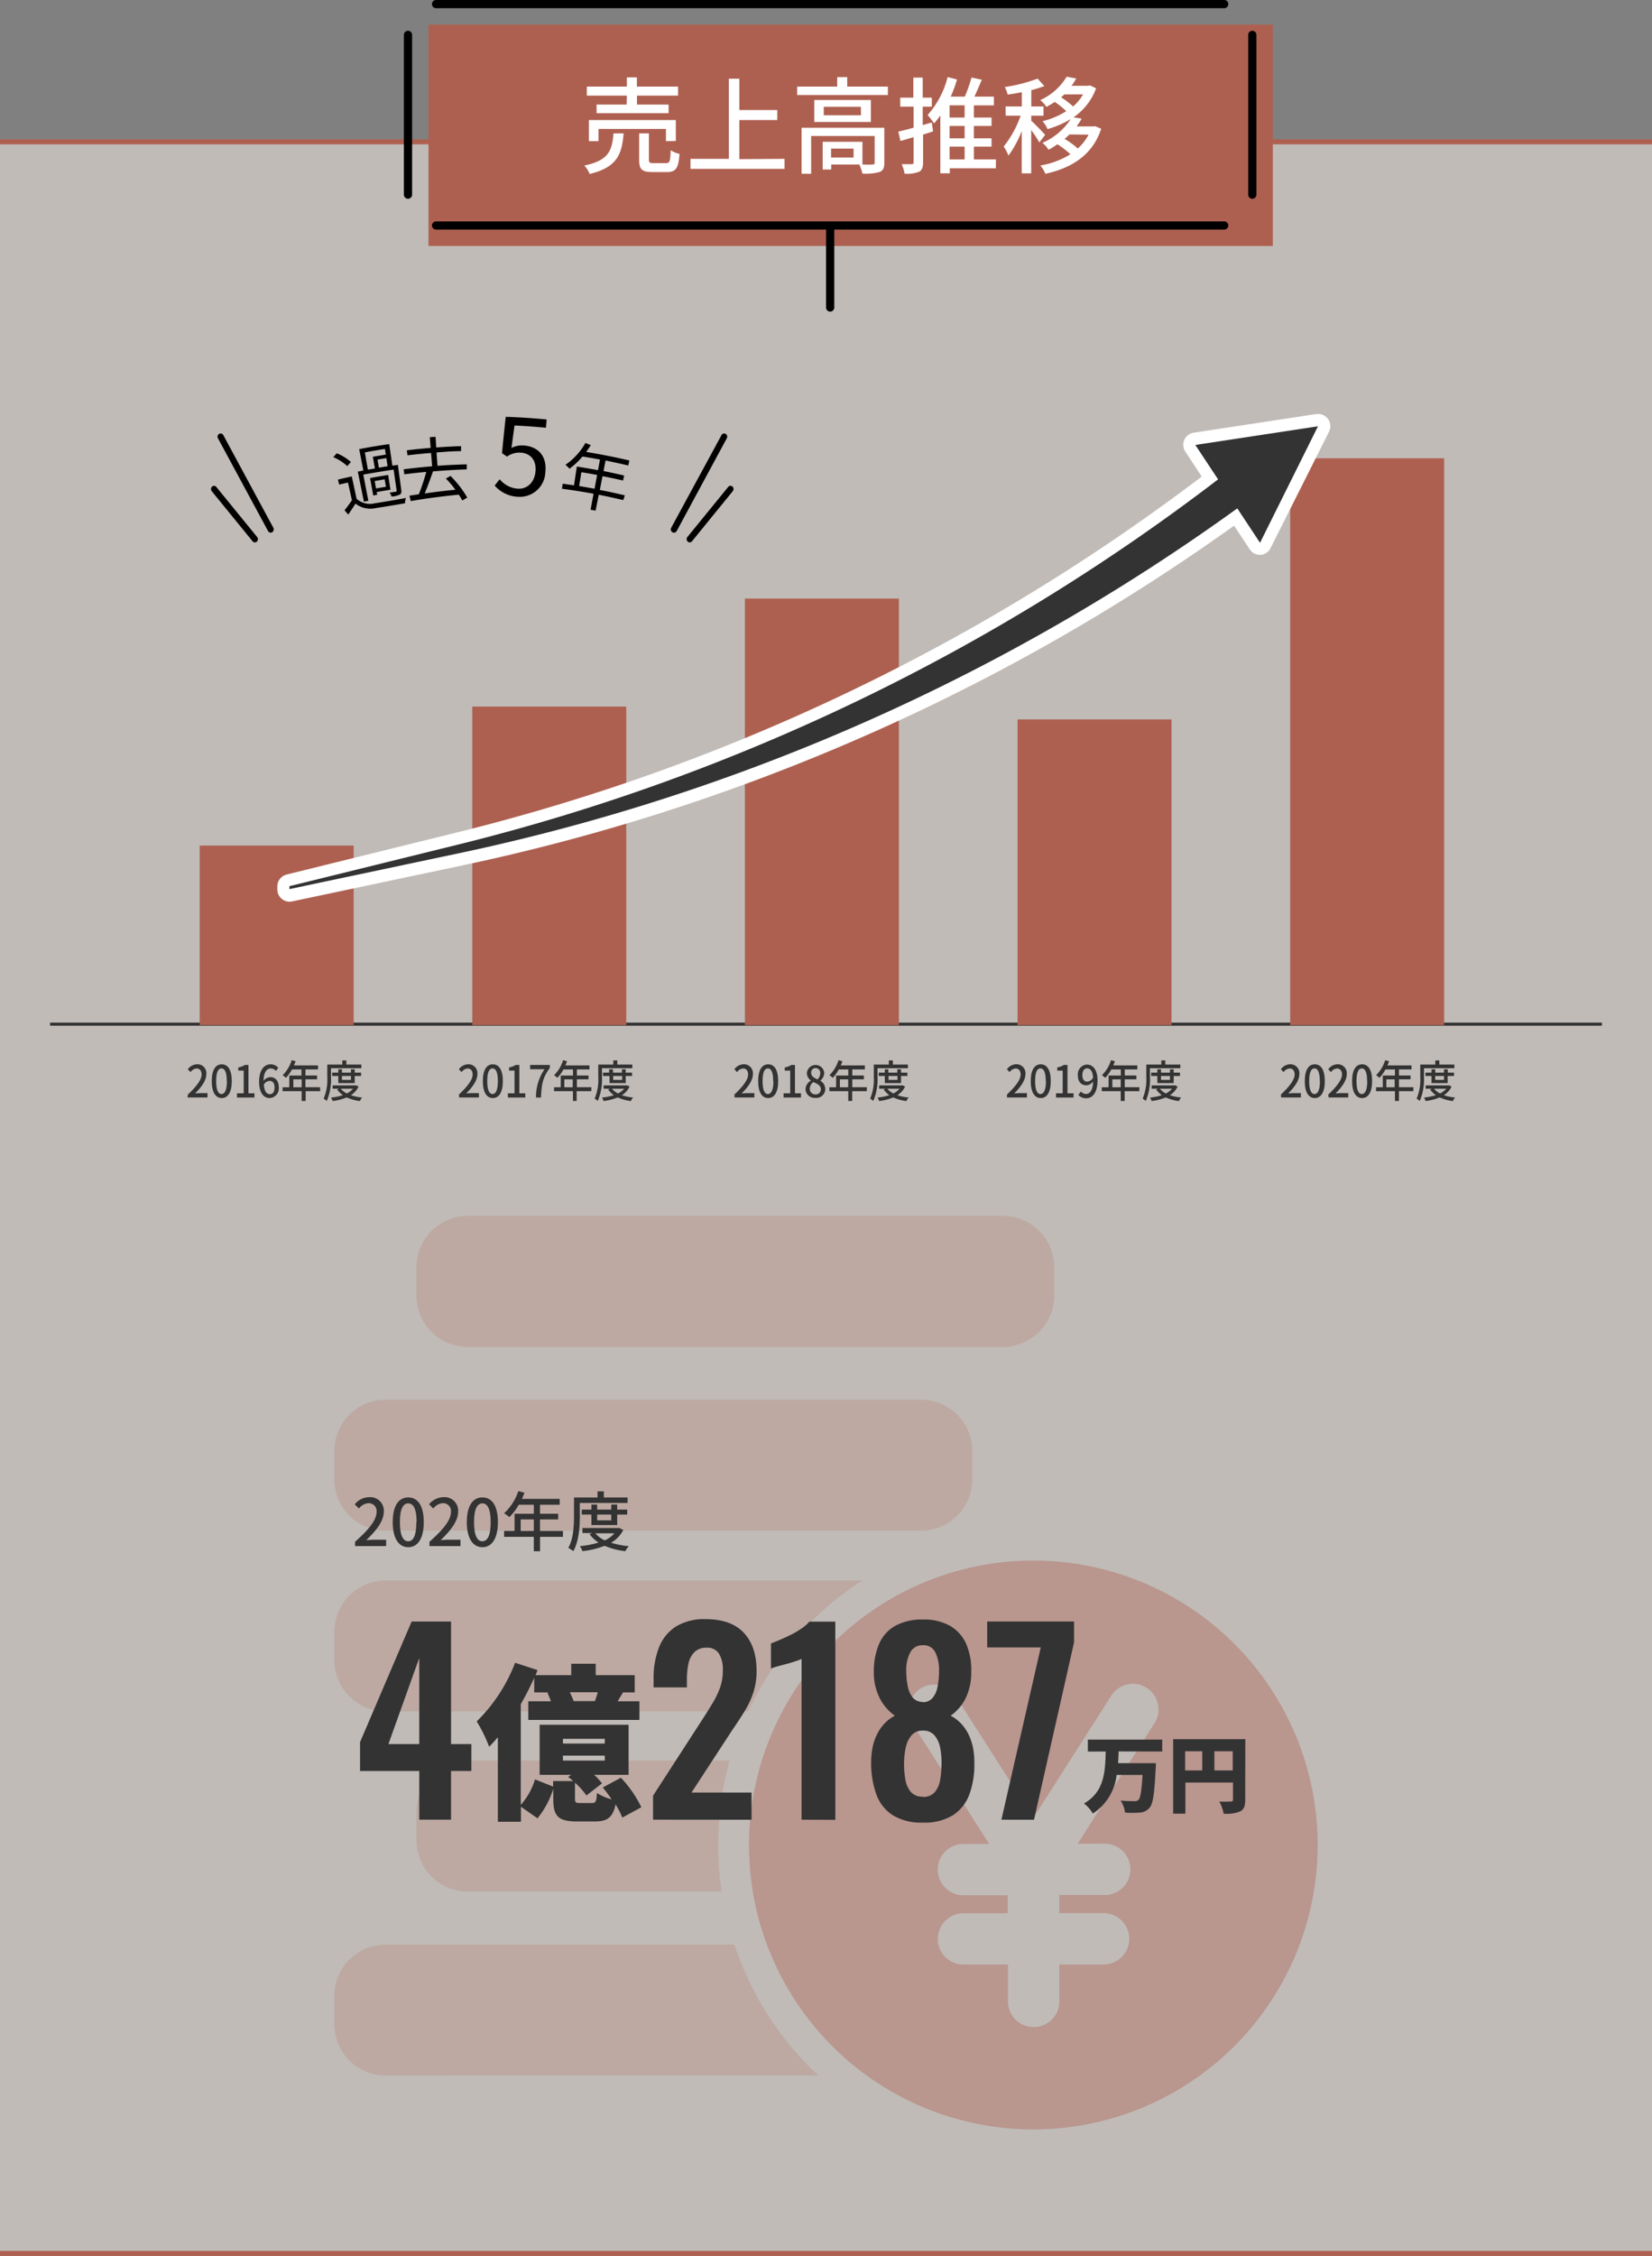 <svg id="レイヤー_1" data-name="レイヤー 1" xmlns="http://www.w3.org/2000/svg" viewBox="0 0 330 450.5"><rect x="0" y="0" width="330" height="450.5" fill="#808080" stroke="none"/><defs><style>.cls-1{fill:#fff7ef;}.cls-1,.cls-3{opacity:0.5;}.cls-2{opacity:0.4;}.cls-3,.cls-4{fill:#ae6050;}.cls-5{fill:#333;}.cls-6{fill:none;stroke:#333;stroke-width:0.61px;}.cls-6,.cls-8{stroke-miterlimit:10;}.cls-7,.cls-8{fill:#fff;}.cls-8{stroke:#ae6050;}</style></defs><rect class="cls-1" y="28.32" width="330" height="421.45"/><g class="cls-2"><path class="cls-3" d="M448.14,309.75v-5.66a10.26,10.26,0,0,0-10.25-10.25H331a10.26,10.26,0,0,0-10.26,10.25v5.66A10.26,10.26,0,0,0,331,320H437.89A10.26,10.26,0,0,0,448.14,309.75Z" transform="translate(-237.55 -51.03)"/><path class="cls-3" d="M431.78,346.45v-5.66a10.26,10.26,0,0,0-10.26-10.25H314.59a10.25,10.25,0,0,0-10.25,10.25v5.66a10.25,10.25,0,0,0,10.25,10.25H421.5A10.26,10.26,0,0,0,431.78,346.45Z" transform="translate(-237.55 -51.03)"/><path class="cls-3" d="M399.46,375a63.48,63.48,0,0,1,10.35-8.36H314.59a10.25,10.25,0,0,0-10.25,10.25v5.66a10.25,10.25,0,0,0,10.25,10.25H387A63,63,0,0,1,399.46,375Z" transform="translate(-237.55 -51.03)"/><path class="cls-3" d="M331,402.61a10.27,10.27,0,0,0-10.26,10.26v5.66A10.27,10.27,0,0,0,331,428.78H381.7a64,64,0,0,1-.67-9.31,63.07,63.07,0,0,1,2.27-16.86Z" transform="translate(-237.55 -51.03)"/><path class="cls-3" d="M401,465.48c-.51-.49-1-1-1.56-1.5A62.75,62.75,0,0,1,386,444c-.66-1.54-1.23-3.09-1.77-4.65H314.59a10.25,10.25,0,0,0-10.25,10.25v5.66a10.25,10.25,0,0,0,10.25,10.25Z" transform="translate(-237.55 -51.03)"/><path class="cls-4" d="M444,362.67a56.77,56.77,0,0,0-50.14,30.08,58.07,58.07,0,0,0-4.14,9.88,57.29,57.29,0,0,0-1.78,26.17,53.82,53.82,0,0,0,2.81,10.54A56.8,56.8,0,1,0,444,362.67Zm24.13,32.54-15.3,24H458a5.13,5.13,0,1,1,0,10.25h-8.84v3.61H458a5.13,5.13,0,0,1,0,10.26h-8.84v7.15a5.13,5.13,0,1,1-10.25,0v-7.15H430a1.58,1.58,0,0,1-.37,0,5.13,5.13,0,0,1-4.43-3.3,5.32,5.32,0,0,1-.32-1.8,5.13,5.13,0,0,1,5.12-5.13h8.84v-3.59H430a4.91,4.91,0,0,1-2.56-.69,5.12,5.12,0,0,1,2.56-9.56h5.15l-10.62-16.61-4.72-7.4a5.12,5.12,0,0,1,8.63-5.51l.13.18,8.12,12.73L444,414l3.32-5.2,12.18-19.09a5.12,5.12,0,1,1,8.63,5.51Z" transform="translate(-237.55 -51.03)"/></g><path class="cls-5" d="M308.48,358.91c2.83-2.5,4.29-4.37,4.29-5.94a1.57,1.57,0,0,0-1.63-1.76,2.61,2.61,0,0,0-1.89,1.07l-.84-.84a3.77,3.77,0,0,1,2.92-1.43,2.71,2.71,0,0,1,2.89,2.88c0,1.85-1.47,3.77-3.51,5.71.5-.05,1.1-.09,1.57-.09h2.4v1.27h-6.2Z" transform="translate(-237.55 -51.03)"/><path class="cls-5" d="M316,355c0-3.32,1.21-4.94,3.1-4.94s3.1,1.63,3.1,4.94-1.22,5-3.1,5S316,358.29,316,355Zm4.77,0c0-2.75-.69-3.75-1.67-3.75s-1.67,1-1.67,3.75.69,3.82,1.67,3.82S320.72,357.73,320.72,355Z" transform="translate(-237.55 -51.03)"/><path class="cls-5" d="M323.34,358.91c2.83-2.5,4.29-4.37,4.29-5.94a1.57,1.57,0,0,0-1.63-1.76,2.59,2.59,0,0,0-1.89,1.07l-.85-.84a3.78,3.78,0,0,1,2.92-1.43,2.71,2.71,0,0,1,2.89,2.88c0,1.85-1.47,3.77-3.5,5.71.49-.05,1.09-.09,1.56-.09h2.4v1.27h-6.19Z" transform="translate(-237.55 -51.03)"/><path class="cls-5" d="M330.8,355c0-3.32,1.22-4.94,3.11-4.94s3.1,1.63,3.1,4.94-1.23,5-3.1,5S330.8,358.29,330.8,355Zm4.77,0c0-2.75-.69-3.75-1.66-3.75s-1.67,1-1.67,3.75.69,3.82,1.67,3.82S335.57,357.73,335.57,355Z" transform="translate(-237.55 -51.03)"/><path class="cls-5" d="M350,357.93h-4.57v2.88h-1.25v-2.88h-5.93v-1.17h2.09v-3.44h3.84v-1.8h-3a11.52,11.52,0,0,1-1.88,2.48,8.67,8.67,0,0,0-1.05-.78,10.57,10.57,0,0,0,2.84-4.42l1.23.32c-.16.41-.34.84-.51,1.23h7.54v1.17h-3.93v1.8h3.63v1.13h-3.63v2.31H350Zm-5.82-1.17v-2.31h-2.62v2.31Z" transform="translate(-237.55 -51.03)"/><path class="cls-5" d="M353.38,353.75c0,2.05-.18,5.07-1.31,7.05a5.33,5.33,0,0,0-1-.66c1.05-1.85,1.14-4.5,1.14-6.39v-3.68h4.7v-1.22h1.26v1.22h4.74v1.09h-9.54Zm8.67,2.83a6.33,6.33,0,0,1-2.42,2.53,17,17,0,0,0,3.53.69,4.22,4.22,0,0,0-.7,1,15.11,15.11,0,0,1-4.14-1.08,17.11,17.11,0,0,1-4.43,1.07,3.61,3.61,0,0,0-.51-1,17.74,17.74,0,0,0,3.73-.72,7.06,7.06,0,0,1-1.8-1.68l.59-.22h-2v-1h7.18l.22,0Zm-6.36-1v-2.09h-1.93v-1h1.93v-1h1.15v1h2.81v-1h1.19v1h2v1h-2v2.09Zm.78,1.65a5.67,5.67,0,0,0,1.89,1.41,6,6,0,0,0,1.93-1.41Zm.37-3.74v1.15h2.81v-1.15Z" transform="translate(-237.55 -51.03)"/><path class="cls-5" d="M321.3,414.42v-9.73H309.47v-5.76l10.31-24.09h7.87v24.48h4.06v5.37h-4.06v9.73Zm-6.16-15.1h6.16v-17.2Z" transform="translate(-237.55 -51.03)"/><path class="cls-5" d="M361.86,414a18.27,18.27,0,0,0-1.34-2.64c-.57,2.68-1.71,3.41-4.18,3.41h-3.52c-3.92,0-4.75-1.17-4.75-4.62v-1.9a17.69,17.69,0,0,1-3.15,5.89l-3.31-2.31v3H337V397.94a25.41,25.41,0,0,1-1.74,1.91,29.86,29.86,0,0,0-2.48-5.06,33,33,0,0,0,7.67-11.71l4.48,1.47-.4,1h7.13v-2.28h4.89v2.28h7.79V389H362l-1.07,1.77h4.35v3.72H343.08v-3.72h4.52c-.2-.57-.47-1.2-.7-1.71l.36-.06h-3v-2.91a56.56,56.56,0,0,1-2.68,5.25v20.12a13.58,13.58,0,0,0,2.84-5.09l3.62,1.44v-1.11h4a7.22,7.22,0,0,0-1-.8l.57-.44h-6.26v-10h17.77v10h-6.89a10.91,10.91,0,0,1,1.57,1.71l-3.11,2.41a13.86,13.86,0,0,0-2.28-2.54v3.11c0,.87.14.94,1.07.94h2.31c.74,0,.91-.27,1-2a10.71,10.71,0,0,0,2.95,1.27c-.57-.84-1.18-1.64-1.78-2.38l3.62-1.94a23.2,23.2,0,0,1,4.08,5.89ZM350,399.21h8.36v-.94H350Zm0,3.41h8.36v-1H350Zm6.39-11.88c.2-.57.4-1.17.57-1.77h-5.59a13.56,13.56,0,0,1,.77,1.77Z" transform="translate(-237.55 -51.03)"/><path class="cls-5" d="M368,414.42v-4.79l9.77-15.1c.72-1.11,1.39-2.17,2-3.18a17.75,17.75,0,0,0,1.56-3.15,10.13,10.13,0,0,0,.61-3.59,6.06,6.06,0,0,0-.78-3.37,2.72,2.72,0,0,0-2.44-1.17,3.31,3.31,0,0,0-2.45.88,4.58,4.58,0,0,0-1.19,2.29,14.48,14.48,0,0,0-.32,3.13V388h-6.65v-1.76a16.6,16.6,0,0,1,1.06-6.18,8.71,8.71,0,0,1,3.34-4.18,10.75,10.75,0,0,1,6-1.51q5.08,0,7.63,2.73t2.54,7.63a13.35,13.35,0,0,1-.69,4.42,18.54,18.54,0,0,1-1.81,3.79q-1.12,1.8-2.44,3.71L375.68,409h12v5.43Z" transform="translate(-237.55 -51.03)"/><path class="cls-5" d="M397.67,414.42V382.31a10,10,0,0,1-1.15.44c-.57.2-1.2.39-1.88.57s-1.31.35-1.88.51a10.6,10.6,0,0,0-1.2.39v-5c.46-.17,1-.39,1.71-.69s1.41-.62,2.17-1a15.51,15.51,0,0,0,2.15-1.25,8.08,8.08,0,0,0,1.64-1.41h5.18v39.58Z" transform="translate(-237.55 -51.03)"/><path class="cls-5" d="M421.9,415a10.84,10.84,0,0,1-6.06-1.51,8.26,8.26,0,0,1-3.27-4.23,18.53,18.53,0,0,1-1-6.28,14.74,14.74,0,0,1,.32-3.15,10.32,10.32,0,0,1,.93-2.61,8.73,8.73,0,0,1,1.49-2.08,7.9,7.9,0,0,1,2-1.49,9.77,9.77,0,0,1-2.95-3.35,11.16,11.16,0,0,1-1.25-5.4,13.7,13.7,0,0,1,1.05-5.59,7.55,7.55,0,0,1,3.25-3.62,11,11,0,0,1,5.47-1.24,10.63,10.63,0,0,1,5.48,1.27,7.87,7.87,0,0,1,3.2,3.61,13.11,13.11,0,0,1,1,5.57,11.67,11.67,0,0,1-1.2,5.43,9.44,9.44,0,0,1-2.91,3.32,8,8,0,0,1,2,1.49,9,9,0,0,1,1.49,2.08,11.16,11.16,0,0,1,.93,2.61,14.76,14.76,0,0,1,.31,3.15,17.39,17.39,0,0,1-.95,6.28,8.47,8.47,0,0,1-3.27,4.23A10.85,10.85,0,0,1,421.9,415Zm0-5.13a3,3,0,0,0,2.42-1,5.1,5.1,0,0,0,1.05-2.47,19.15,19.15,0,0,0,.25-3.06,14.67,14.67,0,0,0-.25-3.2,5.41,5.41,0,0,0-1.1-2.51,2.89,2.89,0,0,0-2.37-1,2.84,2.84,0,0,0-2.32,1,5.61,5.61,0,0,0-1.12,2.49,15.77,15.77,0,0,0-.32,3.22,17.46,17.46,0,0,0,.27,3.08,5,5,0,0,0,1.1,2.47A3,3,0,0,0,421.9,409.82Zm0-18.91a2.55,2.55,0,0,0,1.93-.85,4.75,4.75,0,0,0,1-2.23,15.54,15.54,0,0,0,.3-3.22,7.91,7.91,0,0,0-.74-3.66,2.55,2.55,0,0,0-2.49-1.42,2.67,2.67,0,0,0-2.51,1.42,7.2,7.2,0,0,0-.81,3.61,15.23,15.23,0,0,0,.32,3.25,4.82,4.82,0,0,0,1.05,2.25A2.64,2.64,0,0,0,421.9,390.91Z" transform="translate(-237.55 -51.03)"/><path class="cls-5" d="M437.59,414.42l7.86-34.4h-10.7v-5.18H452.1V379l-8,35.43Z" transform="translate(-237.55 -51.03)"/><path class="cls-5" d="M461,400.78c0,.79-.06,1.56-.11,2.35h7.56s0,.73-.05,1c-.23,5-.52,7.08-1.19,7.87a2.72,2.72,0,0,1-2,1,19.39,19.39,0,0,1-2.93,0,5.48,5.48,0,0,0-.87-2.39c1.12.1,2.22.1,2.74.1a1.1,1.1,0,0,0,.81-.23c.4-.37.65-1.93.82-5H460.6a10.55,10.55,0,0,1-4.75,7.7,7.15,7.15,0,0,0-1.76-2c4.14-2.38,4.22-6.46,4.34-10.38h-3.57v-2.37h14.85v2.37Z" transform="translate(-237.55 -51.03)"/><path class="cls-5" d="M486.29,410.47c0,1.24-.25,1.89-1,2.29a7.26,7.26,0,0,1-3.3.46,8.62,8.62,0,0,0-.87-2.43c.87.07,2,0,2.29,0s.44-.1.44-.4V407h-9.51v6.21h-2.44V398.34h14.41Zm-12-5.89h3.42v-3.83h-3.42Zm9.51,0v-3.83h-3.67v3.83Z" transform="translate(-237.55 -51.03)"/><line class="cls-6" x1="10" y1="204.52" x2="320" y2="204.52"/><rect class="cls-4" x="39.89" y="168.86" width="30.76" height="35.85"/><rect class="cls-4" x="94.34" y="141.1" width="30.76" height="63.61"/><rect class="cls-4" x="148.8" y="119.53" width="30.76" height="85.18"/><rect class="cls-4" x="203.26" y="143.67" width="30.76" height="61.04"/><rect class="cls-4" x="257.72" y="91.52" width="30.76" height="113.19"/><path class="cls-5" d="M275.09,269.6c1.8-1.69,2.73-3,2.73-4,0-.71-.35-1.2-1-1.2a1.66,1.66,0,0,0-1.21.73l-.54-.57a2.37,2.37,0,0,1,1.86-1,1.78,1.78,0,0,1,1.84,1.95c0,1.26-.93,2.56-2.23,3.87.32,0,.7-.06,1-.06H279v.87h-4Z" transform="translate(-237.55 -51.03)"/><path class="cls-5" d="M279.85,266.92c0-2.25.77-3.35,2-3.35s2,1.11,2,3.35-.78,3.39-2,3.39S279.85,269.18,279.85,266.92Zm3,0c0-1.86-.44-2.54-1.06-2.54s-1.06.68-1.06,2.54.44,2.59,1.06,2.59S282.88,268.8,282.88,266.92Z" transform="translate(-237.55 -51.03)"/><path class="cls-5" d="M284.89,269.36h1.34v-4.53h-1.09v-.64a3.5,3.5,0,0,0,1.32-.49h.72v5.66h1.2v.84h-3.49Z" transform="translate(-237.55 -51.03)"/><path class="cls-5" d="M292.66,264.89a1.31,1.31,0,0,0-1-.49c-.78,0-1.42.63-1.47,2.48a1.84,1.84,0,0,1,1.33-.75c1,0,1.72.67,1.72,2.05a1.93,1.93,0,0,1-1.83,2.13c-1.16,0-2.1-1-2.1-3.24,0-2.5,1.1-3.5,2.3-3.5a2,2,0,0,1,1.53.7Zm-.27,3.29c0-.84-.35-1.3-1-1.3a1.42,1.42,0,0,0-1.14.75c.1,1.29.54,1.9,1.2,1.9S292.39,269,292.39,268.18Z" transform="translate(-237.55 -51.03)"/><path class="cls-5" d="M301.52,268.94h-2.91v1.95h-.8v-1.95H294v-.79h1.34v-2.34h2.43V264.6h-1.9a7.85,7.85,0,0,1-1.19,1.67,7.45,7.45,0,0,0-.67-.53,7.13,7.13,0,0,0,1.81-3l.78.22c-.1.28-.22.57-.33.83h4.81v.8h-2.51v1.21h2.32v.77h-2.32v1.57h2.91Zm-3.71-.79v-1.57h-1.66v1.57Z" transform="translate(-237.55 -51.03)"/><path class="cls-5" d="M303.67,266.11a11.05,11.05,0,0,1-.84,4.77,3.83,3.83,0,0,0-.63-.45,9.74,9.74,0,0,0,.73-4.32v-2.49h3v-.83h.81v.83h3v.73h-6.07Zm5.51,1.91a4.14,4.14,0,0,1-1.54,1.72,9.84,9.84,0,0,0,2.25.46,2.94,2.94,0,0,0-.45.71,8.89,8.89,0,0,1-2.63-.73,10.33,10.33,0,0,1-2.82.72,2.89,2.89,0,0,0-.32-.69,11.57,11.57,0,0,0,2.37-.48,4.62,4.62,0,0,1-1.15-1.14l.38-.15H304v-.66h4.57l.14,0Zm-4.05-.7V265.9h-1.22v-.67h1.22v-.67h.73v.67h1.8v-.67h.75v.67h1.27v.67h-1.27v1.42Zm.5,1.12a3.53,3.53,0,0,0,1.21.95,3.75,3.75,0,0,0,1.22-.95Zm.23-2.54v.78h1.8v-.78Z" transform="translate(-237.55 -51.03)"/><path class="cls-5" d="M329.23,269.6c1.8-1.69,2.73-3,2.73-4,0-.71-.36-1.2-1-1.2a1.63,1.63,0,0,0-1.2.73l-.54-.57a2.34,2.34,0,0,1,1.85-1,1.79,1.79,0,0,1,1.85,1.95c0,1.26-.94,2.56-2.23,3.87.31,0,.69-.06,1-.06h1.53v.87h-3.94Z" transform="translate(-237.55 -51.03)"/><path class="cls-5" d="M334,266.92c0-2.25.77-3.35,2-3.35s2,1.11,2,3.35-.78,3.39-2,3.39S334,269.18,334,266.92Zm3,0c0-1.86-.44-2.54-1.06-2.54s-1.06.68-1.06,2.54.44,2.59,1.06,2.59S337,268.8,337,266.92Z" transform="translate(-237.55 -51.03)"/><path class="cls-5" d="M339,269.36h1.33v-4.53h-1.09v-.64a3.44,3.44,0,0,0,1.32-.49h.73v5.66h1.19v.84H339Z" transform="translate(-237.55 -51.03)"/><path class="cls-5" d="M346.32,264.55h-2.87v-.85h3.93v.61c-1.44,1.91-1.66,3.34-1.76,5.89h-1A9.82,9.82,0,0,1,346.32,264.55Z" transform="translate(-237.55 -51.03)"/><path class="cls-5" d="M355.65,268.94h-2.91v1.95H352v-1.95h-3.78v-.79h1.34v-2.34H352V264.6h-1.9a8.24,8.24,0,0,1-1.2,1.67,7.45,7.45,0,0,0-.67-.53,7.13,7.13,0,0,0,1.81-3l.78.22c-.1.28-.22.57-.33.83h4.81v.8h-2.51v1.21h2.32v.77h-2.32v1.57h2.91Zm-3.7-.79v-1.57h-1.67v1.57Z" transform="translate(-237.55 -51.03)"/><path class="cls-5" d="M357.8,266.11a11.05,11.05,0,0,1-.84,4.77,3.45,3.45,0,0,0-.63-.45,9.74,9.74,0,0,0,.73-4.32v-2.49h3v-.83h.8v.83h3v.73H357.8Zm5.51,1.91a4.07,4.07,0,0,1-1.54,1.72,10,10,0,0,0,2.25.46,2.94,2.94,0,0,0-.45.71,9,9,0,0,1-2.63-.73,10.33,10.33,0,0,1-2.82.72,2.89,2.89,0,0,0-.32-.69,11.43,11.43,0,0,0,2.37-.48,4.41,4.41,0,0,1-1.14-1.14l.37-.15h-1.27v-.66h4.57l.14,0Zm-4-.7V265.9H358v-.67h1.23v-.67H360v.67h1.79v-.67h.75v.67h1.27v.67h-1.27v1.42Zm.49,1.12a3.53,3.53,0,0,0,1.21.95,3.64,3.64,0,0,0,1.22-.95Zm.24-2.54v.78h1.79v-.78Z" transform="translate(-237.55 -51.03)"/><path class="cls-5" d="M384.26,269.6c1.8-1.69,2.73-3,2.73-4,0-.71-.35-1.2-1-1.2a1.66,1.66,0,0,0-1.21.73l-.53-.57a2.34,2.34,0,0,1,1.85-1,1.79,1.79,0,0,1,1.85,1.95c0,1.26-.94,2.56-2.24,3.87.32,0,.7-.06,1-.06h1.53v.87h-3.95Z" transform="translate(-237.55 -51.03)"/><path class="cls-5" d="M389,266.92c0-2.25.77-3.35,2-3.35s2,1.11,2,3.35-.78,3.39-2,3.39S389,269.18,389,266.92Zm3,0c0-1.86-.44-2.54-1.06-2.54s-1.06.68-1.06,2.54.44,2.59,1.06,2.59S392.05,268.8,392.05,266.92Z" transform="translate(-237.55 -51.03)"/><path class="cls-5" d="M394.07,269.36h1.33v-4.53h-1.09v-.64a3.5,3.5,0,0,0,1.32-.49h.72v5.66h1.2v.84h-3.48Z" transform="translate(-237.55 -51.03)"/><path class="cls-5" d="M398.46,268.58a2,2,0,0,1,1.09-1.75v0a1.89,1.89,0,0,1-.82-1.52,1.74,1.74,0,0,1,3.47,0,2.06,2.06,0,0,1-.8,1.53v0a1.94,1.94,0,0,1,1,1.73,1.78,1.78,0,0,1-2,1.7A1.81,1.81,0,0,1,398.46,268.58Zm3.06,0c0-.8-.67-1.1-1.5-1.46a1.7,1.7,0,0,0-.71,1.36,1.09,1.09,0,0,0,1.16,1.1A1,1,0,0,0,401.52,268.58Zm-.12-3.21a.94.94,0,0,0-.94-1.05.86.86,0,0,0-.87.95c0,.7.58,1,1.26,1.31A1.7,1.7,0,0,0,401.4,265.37Z" transform="translate(-237.55 -51.03)"/><path class="cls-5" d="M410.69,268.94h-2.91v1.95H407v-1.95h-3.77v-.79h1.34v-2.34H407V264.6h-1.9a7.85,7.85,0,0,1-1.19,1.67,7.45,7.45,0,0,0-.67-.53,7.13,7.13,0,0,0,1.81-3l.78.22c-.1.28-.22.57-.33.83h4.81v.8h-2.51v1.21h2.32v.77h-2.32v1.57h2.91Zm-3.71-.79v-1.57h-1.66v1.57Z" transform="translate(-237.55 -51.03)"/><path class="cls-5" d="M412.84,266.11a11.05,11.05,0,0,1-.84,4.77,3.83,3.83,0,0,0-.63-.45,9.74,9.74,0,0,0,.73-4.32v-2.49h3v-.83h.81v.83h3v.73h-6.07Zm5.51,1.91a4.14,4.14,0,0,1-1.54,1.72,9.84,9.84,0,0,0,2.25.46,2.94,2.94,0,0,0-.45.71,8.89,8.89,0,0,1-2.63-.73,10.33,10.33,0,0,1-2.82.72,2.89,2.89,0,0,0-.32-.69,11.57,11.57,0,0,0,2.37-.48,4.62,4.62,0,0,1-1.15-1.14l.38-.15h-1.27v-.66h4.57l.14,0Zm-4.05-.7V265.9h-1.22v-.67h1.22v-.67H415v.67h1.79v-.67h.75v.67h1.27v.67h-1.27v1.42Zm.5,1.12a3.53,3.53,0,0,0,1.21.95,3.64,3.64,0,0,0,1.22-.95Zm.24-2.54v.78h1.79v-.78Z" transform="translate(-237.55 -51.03)"/><path class="cls-5" d="M438.7,269.6c1.8-1.69,2.73-3,2.73-4,0-.71-.36-1.2-1-1.2a1.63,1.63,0,0,0-1.2.73l-.54-.57a2.34,2.34,0,0,1,1.86-1,1.78,1.78,0,0,1,1.84,1.95c0,1.26-.94,2.56-2.23,3.87.31,0,.69-.06,1-.06h1.53v.87H438.7Z" transform="translate(-237.55 -51.03)"/><path class="cls-5" d="M443.45,266.92c0-2.25.77-3.35,2-3.35s2,1.11,2,3.35-.78,3.39-2,3.39S443.45,269.18,443.45,266.92Zm3,0c0-1.86-.44-2.54-1.07-2.54s-1.06.68-1.06,2.54.44,2.59,1.06,2.59S446.49,268.8,446.49,266.92Z" transform="translate(-237.55 -51.03)"/><path class="cls-5" d="M448.5,269.36h1.33v-4.53h-1.09v-.64a3.56,3.56,0,0,0,1.33-.49h.72v5.66H452v.84H448.5Z" transform="translate(-237.55 -51.03)"/><path class="cls-5" d="M453.48,269a1.32,1.32,0,0,0,1,.49c.73,0,1.37-.64,1.43-2.49a1.8,1.8,0,0,1-1.34.76c-1,0-1.71-.68-1.71-2a1.94,1.94,0,0,1,1.81-2.14c1.17,0,2.12,1,2.12,3.15,0,2.57-1.09,3.59-2.27,3.59a2,2,0,0,1-1.56-.69Zm2.42-2.77c-.09-1.28-.54-1.86-1.21-1.86-.52,0-.93.5-.93,1.35s.34,1.31,1,1.31A1.44,1.44,0,0,0,455.9,266.22Z" transform="translate(-237.55 -51.03)"/><path class="cls-5" d="M465.13,268.94h-2.92v1.95h-.79v-1.95h-3.78v-.79H459v-2.34h2.44V264.6h-1.9a7.87,7.87,0,0,1-1.2,1.67,7.45,7.45,0,0,0-.67-.53,7,7,0,0,0,1.81-3l.78.22c-.1.28-.22.57-.32.83h4.8v.8h-2.51v1.21h2.32v.77h-2.32v1.57h2.92Zm-3.71-.79v-1.57h-1.67v1.57Z" transform="translate(-237.55 -51.03)"/><path class="cls-5" d="M467.27,266.11a11.05,11.05,0,0,1-.84,4.77,3.45,3.45,0,0,0-.63-.45,9.74,9.74,0,0,0,.73-4.32v-2.49h3v-.83h.8v.83h3v.73h-6.07Zm5.52,1.91a4.16,4.16,0,0,1-1.55,1.72,10,10,0,0,0,2.25.46,3.28,3.28,0,0,0-.45.71,9.07,9.07,0,0,1-2.63-.73,10.14,10.14,0,0,1-2.82.72,2.55,2.55,0,0,0-.32-.69,11.43,11.43,0,0,0,2.37-.48,4.75,4.75,0,0,1-1.14-1.14l.37-.15H467.6v-.66h4.57l.14,0Zm-4.05-.7V265.9h-1.23v-.67h1.23v-.67h.73v.67h1.79v-.67H472v.67h1.26v.67H472v1.42Zm.5,1.12a3.4,3.4,0,0,0,1.2.95,3.79,3.79,0,0,0,1.23-.95Zm.23-2.54v.78h1.79v-.78Z" transform="translate(-237.55 -51.03)"/><path class="cls-5" d="M493.43,269.6c1.8-1.69,2.73-3,2.73-4,0-.71-.35-1.2-1-1.2a1.66,1.66,0,0,0-1.21.73l-.53-.57a2.34,2.34,0,0,1,1.85-1,1.78,1.78,0,0,1,1.84,1.95c0,1.26-.93,2.56-2.23,3.87.32,0,.7-.06,1-.06h1.53v.87h-3.95Z" transform="translate(-237.55 -51.03)"/><path class="cls-5" d="M498.19,266.92c0-2.25.77-3.35,2-3.35s2,1.11,2,3.35-.78,3.39-2,3.39S498.19,269.18,498.19,266.92Zm3,0c0-1.86-.44-2.54-1.06-2.54s-1.06.68-1.06,2.54.44,2.59,1.06,2.59S501.22,268.8,501.22,266.92Z" transform="translate(-237.55 -51.03)"/><path class="cls-5" d="M502.89,269.6c1.8-1.69,2.73-3,2.73-4,0-.71-.36-1.2-1-1.2a1.63,1.63,0,0,0-1.2.73l-.54-.57a2.34,2.34,0,0,1,1.86-1,1.79,1.79,0,0,1,1.84,1.95c0,1.26-.94,2.56-2.23,3.87.31,0,.69-.06,1-.06h1.53v.87h-3.94Z" transform="translate(-237.55 -51.03)"/><path class="cls-5" d="M507.64,266.92c0-2.25.77-3.35,2-3.35s2,1.11,2,3.35-.78,3.39-2,3.39S507.64,269.18,507.64,266.92Zm3,0c0-1.86-.44-2.54-1.06-2.54s-1.06.68-1.06,2.54.44,2.59,1.06,2.59S510.67,268.8,510.67,266.92Z" transform="translate(-237.55 -51.03)"/><path class="cls-5" d="M519.86,268.94H517v1.95h-.8v-1.95h-3.77v-.79h1.34v-2.34h2.43V264.6h-1.9a7.85,7.85,0,0,1-1.19,1.67,7.45,7.45,0,0,0-.67-.53,7.13,7.13,0,0,0,1.81-3l.78.22c-.1.28-.22.57-.33.83h4.81v.8H517v1.21h2.32v.77H517v1.57h2.91Zm-3.71-.79v-1.57h-1.66v1.57Z" transform="translate(-237.55 -51.03)"/><path class="cls-5" d="M522,266.11a11.05,11.05,0,0,1-.84,4.77,3.83,3.83,0,0,0-.63-.45,9.74,9.74,0,0,0,.73-4.32v-2.49h3v-.83h.81v.83h3v.73H522Zm5.51,1.91a4.14,4.14,0,0,1-1.54,1.72,9.84,9.84,0,0,0,2.25.46,2.94,2.94,0,0,0-.45.71,8.89,8.89,0,0,1-2.63-.73,10.33,10.33,0,0,1-2.82.72,2.89,2.89,0,0,0-.32-.69,11.57,11.57,0,0,0,2.37-.48,4.62,4.62,0,0,1-1.15-1.14l.38-.15h-1.27v-.66h4.57l.14,0Zm-4-.7V265.9h-1.22v-.67h1.22v-.67h.74v.67H526v-.67h.75v.67H528v.67h-1.27v1.42Zm.5,1.12a3.53,3.53,0,0,0,1.21.95,3.75,3.75,0,0,0,1.22-.95Zm.24-2.54v.78H526v-.78Z" transform="translate(-237.55 -51.03)"/><path class="cls-5" d="M295.37,229.8a1.21,1.21,0,0,1-1.22-1.22V228a1.21,1.21,0,0,1,.93-1.18l34.3-8.47a409.09,409.09,0,0,0,149.84-71.87l-3.91-5.92a1.22,1.22,0,0,1-.09-1.17,1.2,1.2,0,0,1,.93-.71l24.51-3.73h.18a1.21,1.21,0,0,1,1,.5,1.24,1.24,0,0,1,.11,1.27L490.34,160a1.21,1.21,0,0,1-1,.68h-.07a1.2,1.2,0,0,1-1-.55l-3.84-5.8a410,410,0,0,1-154.23,68.19l-34.54,7.3A1.06,1.06,0,0,1,295.37,229.8Z" transform="translate(-237.55 -51.03)"/><path class="cls-7" d="M500.84,136.13h0m0,0-11.59,23.29-4.54-6.87A410.71,410.71,0,0,1,329.9,221.28l-34.53,7.3V228l34.3-8.46a412.46,412.46,0,0,0,151.2-72.78l-4.54-6.87,24.51-3.73m0-2.44h-.1l-.31,0L476,137.44a2.44,2.44,0,0,0-1.68,3.76l3.28,5a407.64,407.64,0,0,1-148.49,71l-34.3,8.47a2.45,2.45,0,0,0-1.86,2.37v.61a2.45,2.45,0,0,0,.91,1.9,2.42,2.42,0,0,0,1.54.55,2.07,2.07,0,0,0,.5-.06l34.54-7.3A410.94,410.94,0,0,0,484.07,156l3.14,4.75a2.45,2.45,0,0,0,2,1.09h.14a2.43,2.43,0,0,0,2-1.35L503,137.31a2.45,2.45,0,0,0-2.11-3.62Zm0,4.89h0Z" transform="translate(-237.55 -51.03)"/><path d="M288.46,159.34a.58.58,0,0,1-.46-.22l-8.15-10a.68.68,0,0,1,.06-.91.58.58,0,0,1,.86.07l8.15,10a.67.67,0,0,1-.07.91A.54.54,0,0,1,288.46,159.34Z" transform="translate(-237.55 -51.03)"/><path d="M291.62,157.4a.62.62,0,0,1-.53-.33l-10-18.51a.66.66,0,0,1,.22-.88.6.6,0,0,1,.84.23l10,18.51a.68.68,0,0,1-.22.89A.61.61,0,0,1,291.62,157.4Z" transform="translate(-237.55 -51.03)"/><path d="M375.33,159.34a.55.55,0,0,1-.4-.16.67.67,0,0,1-.07-.91l8.15-10a.58.58,0,0,1,.86-.07.68.68,0,0,1,.06.91l-8.14,10A.58.58,0,0,1,375.33,159.34Z" transform="translate(-237.55 -51.03)"/><path d="M372.16,157.4a.55.55,0,0,1-.3-.09.67.67,0,0,1-.23-.89l10.05-18.51a.58.58,0,0,1,.83-.23.66.66,0,0,1,.22.88l-10,18.51A.61.61,0,0,1,372.16,157.4Z" transform="translate(-237.55 -51.03)"/><path d="M308.78,150.64a4,4,0,0,0,3.7.88c1.48-.21,4.56-.74,6.16-1.05a3.91,3.91,0,0,0-.19,1.06c-1.48.26-4.29.74-5.78.95a4.86,4.86,0,0,1-4.11-.88c-.46.73-.94,1.45-1.44,2.19l-.75-.86c.46-.56,1-1.29,1.48-2-.26-1.18-.53-2.36-.79-3.54l-1.76.41c-.08-.32-.16-.64-.23-1,.91-.22,1.83-.43,2.75-.63Zm-1.85-6.53a9.86,9.86,0,0,0-2.8-1.79l.69-.77a9.7,9.7,0,0,1,2.83,1.74C307.4,143.56,307.16,143.83,306.93,144.11Zm4.2,6.92-.89.18c-.4-2-.81-4-1.21-6l1.1-.22c-.28-1.43-.55-2.85-.83-4.27q3-.59,6-1l.63,4.3,1.1-.15c.22,1.67.45,3.35.68,5,.07.48,0,.74-.3.93a4.77,4.77,0,0,1-1.63.4,3.33,3.33,0,0,0-.4-.8l1.21-.17c.17,0,.21-.1.19-.23l-.6-4.19c-2,.29-4.05.64-6.06,1C310.46,147.58,310.79,149.31,311.13,151Zm-.08-6.2,1.39-.25c-.14-.78-.28-1.56-.41-2.34l2.59-.43-.18-1.13c-1.35.21-2.69.44-4,.69C310.62,142.52,310.83,143.68,311.05,144.83Zm4.49,4c-.91.14-1.83.3-2.74.46l.1.54-.79.15c-.21-1.16-.43-2.32-.64-3.48,1.2-.23,2.41-.43,3.62-.62Zm-1.14-2.08-2,.34.26,1.48,2-.34C314.56,147.77,314.48,147.27,314.4,146.78Zm.58-2.62c-.09-.54-.17-1.08-.25-1.62l-1.77.29.27,1.62Z" transform="translate(-237.55 -51.03)"/><path d="M324.05,145.16c-.5,1.41-1.11,3.1-1.67,4.41,1.88-.27,4-.53,6.14-.74a21.12,21.12,0,0,0-1.9-2.24l.92-.52a21,21,0,0,1,3.35,4.33l-1,.58a11.32,11.32,0,0,0-.69-1.17c-3.51.34-7.18.85-9.59,1.29-.09-.36-.18-.72-.28-1.08l1.89-.29a42.37,42.37,0,0,0,1.48-4.46c-1.47.13-2.93.29-4.4.48,0-.34-.08-.68-.13-1q2.85-.37,5.71-.6l-.22-2.67c-1.57.13-3.14.29-4.71.47l-.13-1c1.59-.19,3.17-.35,4.76-.48-.06-.71-.12-1.42-.17-2.13l1.14-.09.15,2.14q2.47-.18,4.95-.27l0,1c-1.63,0-3.27.14-4.9.26.06.89.13,1.78.19,2.67,1.95-.15,3.9-.24,5.85-.29l0,1Q327.46,144.88,324.05,145.16Z" transform="translate(-237.55 -51.03)"/><path d="M336.37,148q.47-.63,1-1.26a5.11,5.11,0,0,0,3.64,1.88c1.75.11,3.3-1.16,3.51-3.43s-1-3.65-3-3.77a4.27,4.27,0,0,0-2.69.79l-1-.68q.35-3.63.74-7.26,4.1.13,8.18.53l-.15,1.65q-3.13-.3-6.27-.45c-.21,1.49-.41,3-.61,4.48a4.6,4.6,0,0,1,2.42-.49c2.7.17,4.72,1.93,4.35,5.32a5.11,5.11,0,0,1-5.38,4.93A6.55,6.55,0,0,1,336.37,148Z" transform="translate(-237.55 -51.03)"/><path d="M362.05,150.9c-1.63-.39-3.26-.75-4.9-1.07l-.63,3.18-1-.19.6-3.19q-3.15-.58-6.31-1l.14-1,2.26.32.57-3.75q2.11.33,4.23.72l.39-2.12c-1.16-.21-2.33-.42-3.5-.6a14.55,14.55,0,0,1-2.59,2.43,6,6,0,0,0-.81-.78,13.19,13.19,0,0,0,4-4.36l1.07.44c-.29.45-.61.91-.92,1.35q4.33.7,8.63,1.71l-.23,1c-1.51-.36-3-.68-4.53-1-.14.71-.28,1.41-.41,2.11,1.38.27,2.75.57,4.12.89-.07.32-.15.64-.22,1-1.36-.31-2.73-.6-4.1-.87l-.54,2.75c1.66.32,3.3.68,5,1.08Zm-5.73-2.27.51-2.76q-1.56-.28-3.15-.54c-.14.92-.29,1.84-.44,2.76C354.27,148.26,355.29,148.44,356.32,148.63Z" transform="translate(-237.55 -51.03)"/><line class="cls-8" x1="330" y1="450" y2="450"/><line class="cls-8" y1="28.32" x2="330" y2="28.32"/><rect class="cls-4" x="85.6" y="4.91" width="168.66" height="44.21"/><path d="M482.09,96.88H324.66a.82.82,0,0,1,0-1.64H482.09a.82.82,0,1,1,0,1.64Z" transform="translate(-237.55 -51.03)"/><path d="M482.09,52.67H324.66a.82.82,0,0,1,0-1.64H482.09a.82.82,0,0,1,0,1.64Z" transform="translate(-237.55 -51.03)"/><path d="M487.71,90.72a.82.82,0,0,1-.82-.82V58a.82.82,0,0,1,1.64,0V89.9A.82.82,0,0,1,487.71,90.72Z" transform="translate(-237.55 -51.03)"/><path d="M319.05,90.72a.82.82,0,0,1-.82-.82V58a.82.82,0,1,1,1.64,0V89.9A.82.82,0,0,1,319.05,90.72Z" transform="translate(-237.55 -51.03)"/><path d="M403.38,95.24a.82.82,0,0,0-.82.82v16.38a.82.82,0,0,0,1.64,0V96.06A.82.82,0,0,0,403.38,95.24Z" transform="translate(-237.55 -51.03)"/><path class="cls-7" d="M362.12,77.67c-.34,4.24-1.35,6.78-6.78,8.1a5.34,5.34,0,0,0-1.07-1.68c4.87-1,5.56-3,5.83-6.42Zm.65-7.54h-8V68.32h8V66.48h2v1.84H373v1.81h-8.21v1.78h6.32v1.73H356.72V71.91h6Zm7.81,9.09V76.78H357.1v2.44h-1.91V75h17.36v4.18Zm0,4.39c.73,0,.88-.32.94-2.58a5.29,5.29,0,0,0,1.77.73c-.21,2.9-.74,3.63-2.52,3.63h-2.9c-2.12,0-2.64-.56-2.64-2.45V77.67h1.95v5.25c0,.61.15.69.94.69Z" transform="translate(-237.55 -51.03)"/><path class="cls-7" d="M394.27,82.75v2H375.48v-2h7.66v-16h2.1V73h7.58v2h-7.58v7.81Z" transform="translate(-237.55 -51.03)"/><path class="cls-7" d="M414.91,68.32V70H396.79V68.32h8V66.43h2v1.89Zm-.71,15.21c0,1-.21,1.53-.93,1.84a10.22,10.22,0,0,1-3.46.32,7.43,7.43,0,0,0-.61-1.81h-5.61v1h-1.7V79.35h7.94v4.53a18.12,18.12,0,0,0,2,0c.34,0,.44-.08.44-.36V78.19H399.58v7.54h-1.91V76.55H414.2ZM411.51,71v4.39h-11.3V71Zm-2,1.35H402.1v1.7h7.44Zm-1.45,8.35h-4.5v1.79h4.5Z" transform="translate(-237.55 -51.03)"/><path class="cls-7" d="M423.94,77.27l-2,.63v5.54c0,1-.21,1.58-.8,1.89a6.66,6.66,0,0,1-2.9.38,7.24,7.24,0,0,0-.57-1.89c.89,0,1.75,0,2,0s.38-.1.38-.4v-5l-2.63.76L417,77.31c.84-.19,1.89-.46,3.05-.78v-4.2h-2.67v-1.8H420v-4h1.87v4h1.82v1.8h-1.82V76l1.8-.5Zm12.54,7.37h-9.2v1h-1.89V74.1a16.63,16.63,0,0,1-1.26,1.57A14.39,14.39,0,0,0,422.85,74a18.06,18.06,0,0,0,4-7.58l1.87.49a27,27,0,0,1-1.26,3.42h2.81a28.29,28.29,0,0,0,1.35-3.82l2.05.44c-.46,1.13-1,2.33-1.47,3.38h3.89v1.74h-4V74.5h3.53v1.68h-3.53v2.47h3.53v1.66h-3.53v2.56h4.41Zm-6.24-12.58h-3V74.5h3Zm0,4.12h-3v2.47h3Zm-3,6.69h3V80.31h-3Z" transform="translate(-237.55 -51.03)"/><path class="cls-7" d="M445.17,79.47A24.5,24.5,0,0,0,443.54,77v8.65h-1.89V77.2A21,21,0,0,1,439,82.1a10,10,0,0,0-.95-1.81,21.14,21.14,0,0,0,3.38-6.15h-3V72.29h3.24V69.44c-1,.21-1.94.35-2.84.48a5.57,5.57,0,0,0-.57-1.51,31.19,31.19,0,0,0,6.56-1.68l1.34,1.49a26.81,26.81,0,0,1-2.6.82v3.25H446v1.85h-2.45v1c.6.52,2.39,2.35,2.77,2.83Zm12.35-2.73c-1.72,5.32-6,7.86-11.15,9a6.07,6.07,0,0,0-1-1.66,16.51,16.51,0,0,0,6-2.24,15.8,15.8,0,0,0-2.6-2A14.72,14.72,0,0,1,447,80.94a5.07,5.07,0,0,0-1.22-1.38,12.82,12.82,0,0,0,5.65-4.75,18.94,18.94,0,0,1-4.62,2,6.35,6.35,0,0,0-1-1.58,15.54,15.54,0,0,0,4.73-2,17.11,17.11,0,0,0-2.29-1.85,19.21,19.21,0,0,1-1.68,1,5.64,5.64,0,0,0-1.22-1.36,11.78,11.78,0,0,0,5.27-4.67l1.91.36a11.53,11.53,0,0,1-.94,1.45h3.34l.33-.08,1.24.59A11.94,11.94,0,0,1,452,74.45l1.61.28a14.54,14.54,0,0,1-1,1.55h3.31l.36-.06Zm-7.37-6.86c-.19.19-.42.4-.63.59a16.14,16.14,0,0,1,2.39,1.82,9.72,9.72,0,0,0,2-2.41Zm1.05,8c-.32.29-.63.59-1,.88a16.15,16.15,0,0,1,2.65,1.93A10,10,0,0,0,455,77.92Z" transform="translate(-237.55 -51.03)"/></svg>